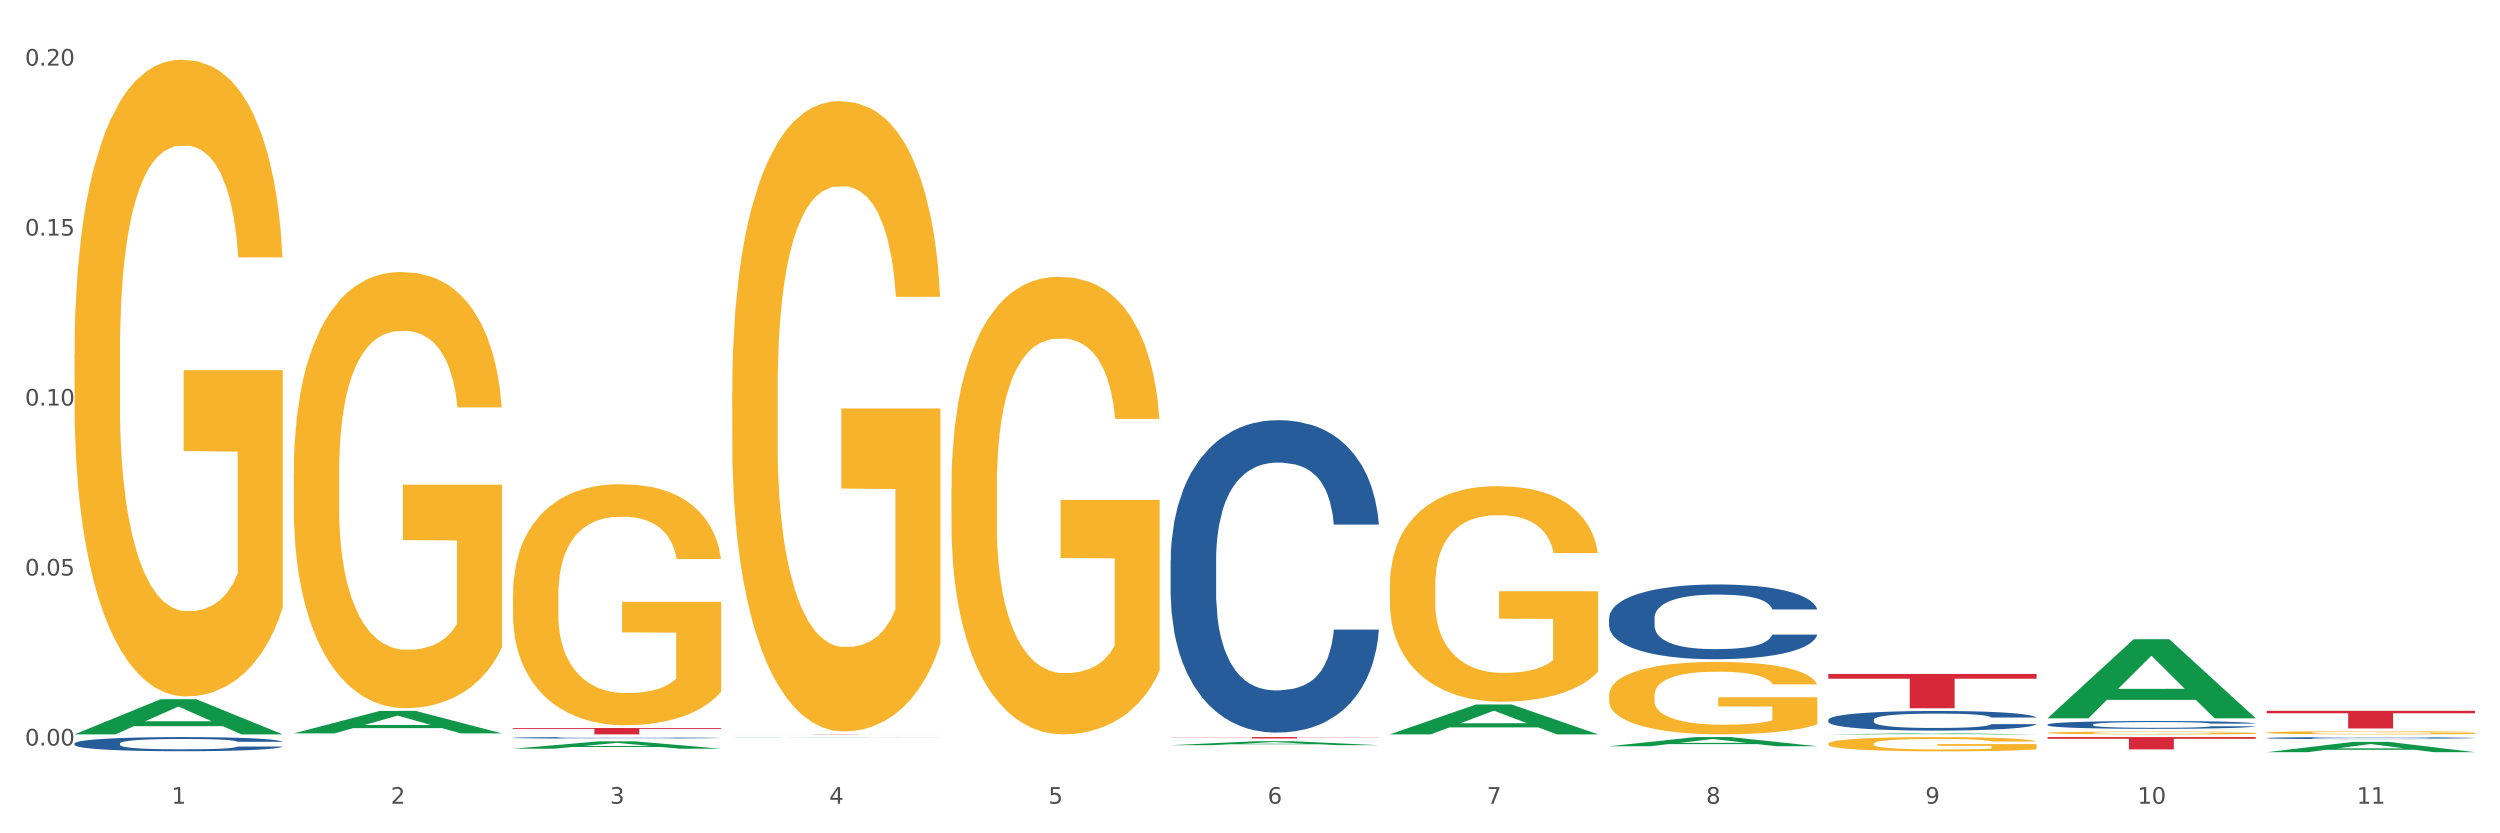 <?xml version="1.0" encoding="utf-8" standalone="no"?>
<!DOCTYPE svg PUBLIC "-//W3C//DTD SVG 1.1//EN"
  "http://www.w3.org/Graphics/SVG/1.1/DTD/svg11.dtd">
<svg xmlns:xlink="http://www.w3.org/1999/xlink" width="1080pt" height="360pt" viewBox="0 0 1080 360" xmlns="http://www.w3.org/2000/svg" version="1.1">
 <rect x="0" y="0" width="1080" height="360" fill="#333333" stroke="none"/>
 <defs>
  <style type="text/css">*{stroke-linejoin: round; stroke-linecap: butt}</style>
 </defs>
 <g id="figure_1">
  <g id="patch_1">
   <path d="M 0 360 
L 1080 360 
L 1080 0 
L 0 0 
z
" style="fill: #ffffff; stroke: #ffffff; stroke-linejoin: miter"/>
  </g>
  <g id="axes_1">
   <g id="matplotlib.axis_1">
    <g id="xtick_1">
     <g id="text_1">
      <!-- 1 -->
      <g style="fill: #4d4d4d" transform="translate(74.106 347.204) scale(0.096 -0.096)">
       <defs>
        <path id="DejaVuSans-31" d="M 794 531 
L 1825 531 
L 1825 4091 
L 703 3866 
L 703 4441 
L 1819 4666 
L 2450 4666 
L 2450 531 
L 3481 531 
L 3481 0 
L 794 0 
L 794 531 
z
" transform="scale(0.016)"/>
       </defs>
       <use xlink:href="#DejaVuSans-31"/>
      </g>
     </g>
    </g>
    <g id="xtick_2">
     <g id="text_2">
      <!-- 2 -->
      <g style="fill: #4d4d4d" transform="translate(168.812 347.204) scale(0.096 -0.096)">
       <defs>
        <path id="DejaVuSans-32" d="M 1228 531 
L 3431 531 
L 3431 0 
L 469 0 
L 469 531 
Q 828 903 1448 1529 
Q 2069 2156 2228 2338 
Q 2531 2678 2651 2914 
Q 2772 3150 2772 3378 
Q 2772 3750 2511 3984 
Q 2250 4219 1831 4219 
Q 1534 4219 1204 4116 
Q 875 4013 500 3803 
L 500 4441 
Q 881 4594 1212 4672 
Q 1544 4750 1819 4750 
Q 2544 4750 2975 4387 
Q 3406 4025 3406 3419 
Q 3406 3131 3298 2873 
Q 3191 2616 2906 2266 
Q 2828 2175 2409 1742 
Q 1991 1309 1228 531 
z
" transform="scale(0.016)"/>
       </defs>
       <use xlink:href="#DejaVuSans-32"/>
      </g>
     </g>
    </g>
    <g id="xtick_3">
     <g id="text_3">
      <!-- 3 -->
      <g style="fill: #4d4d4d" transform="translate(263.517 347.204) scale(0.096 -0.096)">
       <defs>
        <path id="DejaVuSans-33" d="M 2597 2516 
Q 3050 2419 3304 2112 
Q 3559 1806 3559 1356 
Q 3559 666 3084 287 
Q 2609 -91 1734 -91 
Q 1441 -91 1130 -33 
Q 819 25 488 141 
L 488 750 
Q 750 597 1062 519 
Q 1375 441 1716 441 
Q 2309 441 2620 675 
Q 2931 909 2931 1356 
Q 2931 1769 2642 2001 
Q 2353 2234 1838 2234 
L 1294 2234 
L 1294 2753 
L 1863 2753 
Q 2328 2753 2575 2939 
Q 2822 3125 2822 3475 
Q 2822 3834 2567 4026 
Q 2313 4219 1838 4219 
Q 1578 4219 1281 4162 
Q 984 4106 628 3988 
L 628 4550 
Q 988 4650 1302 4700 
Q 1616 4750 1894 4750 
Q 2613 4750 3031 4423 
Q 3450 4097 3450 3541 
Q 3450 3153 3228 2886 
Q 3006 2619 2597 2516 
z
" transform="scale(0.016)"/>
       </defs>
       <use xlink:href="#DejaVuSans-33"/>
      </g>
     </g>
    </g>
    <g id="xtick_4">
     <g id="text_4">
      <!-- 4 -->
      <g style="fill: #4d4d4d" transform="translate(358.223 347.204) scale(0.096 -0.096)">
       <defs>
        <path id="DejaVuSans-34" d="M 2419 4116 
L 825 1625 
L 2419 1625 
L 2419 4116 
z
M 2253 4666 
L 3047 4666 
L 3047 1625 
L 3713 1625 
L 3713 1100 
L 3047 1100 
L 3047 0 
L 2419 0 
L 2419 1100 
L 313 1100 
L 313 1709 
L 2253 4666 
z
" transform="scale(0.016)"/>
       </defs>
       <use xlink:href="#DejaVuSans-34"/>
      </g>
     </g>
    </g>
    <g id="xtick_5">
     <g id="text_5">
      <!-- 5 -->
      <g style="fill: #4d4d4d" transform="translate(452.928 347.204) scale(0.096 -0.096)">
       <defs>
        <path id="DejaVuSans-35" d="M 691 4666 
L 3169 4666 
L 3169 4134 
L 1269 4134 
L 1269 2991 
Q 1406 3038 1543 3061 
Q 1681 3084 1819 3084 
Q 2600 3084 3056 2656 
Q 3513 2228 3513 1497 
Q 3513 744 3044 326 
Q 2575 -91 1722 -91 
Q 1428 -91 1123 -41 
Q 819 9 494 109 
L 494 744 
Q 775 591 1075 516 
Q 1375 441 1709 441 
Q 2250 441 2565 725 
Q 2881 1009 2881 1497 
Q 2881 1984 2565 2268 
Q 2250 2553 1709 2553 
Q 1456 2553 1204 2497 
Q 953 2441 691 2322 
L 691 4666 
z
" transform="scale(0.016)"/>
       </defs>
       <use xlink:href="#DejaVuSans-35"/>
      </g>
     </g>
    </g>
    <g id="xtick_6">
     <g id="text_6">
      <!-- 6 -->
      <g style="fill: #4d4d4d" transform="translate(547.634 347.204) scale(0.096 -0.096)">
       <defs>
        <path id="DejaVuSans-36" d="M 2113 2584 
Q 1688 2584 1439 2293 
Q 1191 2003 1191 1497 
Q 1191 994 1439 701 
Q 1688 409 2113 409 
Q 2538 409 2786 701 
Q 3034 994 3034 1497 
Q 3034 2003 2786 2293 
Q 2538 2584 2113 2584 
z
M 3366 4563 
L 3366 3988 
Q 3128 4100 2886 4159 
Q 2644 4219 2406 4219 
Q 1781 4219 1451 3797 
Q 1122 3375 1075 2522 
Q 1259 2794 1537 2939 
Q 1816 3084 2150 3084 
Q 2853 3084 3261 2657 
Q 3669 2231 3669 1497 
Q 3669 778 3244 343 
Q 2819 -91 2113 -91 
Q 1303 -91 875 529 
Q 447 1150 447 2328 
Q 447 3434 972 4092 
Q 1497 4750 2381 4750 
Q 2619 4750 2861 4703 
Q 3103 4656 3366 4563 
z
" transform="scale(0.016)"/>
       </defs>
       <use xlink:href="#DejaVuSans-36"/>
      </g>
     </g>
    </g>
    <g id="xtick_7">
     <g id="text_7">
      <!-- 7 -->
      <g style="fill: #4d4d4d" transform="translate(642.339 347.204) scale(0.096 -0.096)">
       <defs>
        <path id="DejaVuSans-37" d="M 525 4666 
L 3525 4666 
L 3525 4397 
L 1831 0 
L 1172 0 
L 2766 4134 
L 525 4134 
L 525 4666 
z
" transform="scale(0.016)"/>
       </defs>
       <use xlink:href="#DejaVuSans-37"/>
      </g>
     </g>
    </g>
    <g id="xtick_8">
     <g id="text_8">
      <!-- 8 -->
      <g style="fill: #4d4d4d" transform="translate(737.044 347.204) scale(0.096 -0.096)">
       <defs>
        <path id="DejaVuSans-38" d="M 2034 2216 
Q 1584 2216 1326 1975 
Q 1069 1734 1069 1313 
Q 1069 891 1326 650 
Q 1584 409 2034 409 
Q 2484 409 2743 651 
Q 3003 894 3003 1313 
Q 3003 1734 2745 1975 
Q 2488 2216 2034 2216 
z
M 1403 2484 
Q 997 2584 770 2862 
Q 544 3141 544 3541 
Q 544 4100 942 4425 
Q 1341 4750 2034 4750 
Q 2731 4750 3128 4425 
Q 3525 4100 3525 3541 
Q 3525 3141 3298 2862 
Q 3072 2584 2669 2484 
Q 3125 2378 3379 2068 
Q 3634 1759 3634 1313 
Q 3634 634 3220 271 
Q 2806 -91 2034 -91 
Q 1263 -91 848 271 
Q 434 634 434 1313 
Q 434 1759 690 2068 
Q 947 2378 1403 2484 
z
M 1172 3481 
Q 1172 3119 1398 2916 
Q 1625 2713 2034 2713 
Q 2441 2713 2670 2916 
Q 2900 3119 2900 3481 
Q 2900 3844 2670 4047 
Q 2441 4250 2034 4250 
Q 1625 4250 1398 4047 
Q 1172 3844 1172 3481 
z
" transform="scale(0.016)"/>
       </defs>
       <use xlink:href="#DejaVuSans-38"/>
      </g>
     </g>
    </g>
    <g id="xtick_9">
     <g id="text_9">
      <!-- 9 -->
      <g style="fill: #4d4d4d" transform="translate(831.75 347.204) scale(0.096 -0.096)">
       <defs>
        <path id="DejaVuSans-39" d="M 703 97 
L 703 672 
Q 941 559 1184 500 
Q 1428 441 1663 441 
Q 2288 441 2617 861 
Q 2947 1281 2994 2138 
Q 2813 1869 2534 1725 
Q 2256 1581 1919 1581 
Q 1219 1581 811 2004 
Q 403 2428 403 3163 
Q 403 3881 828 4315 
Q 1253 4750 1959 4750 
Q 2769 4750 3195 4129 
Q 3622 3509 3622 2328 
Q 3622 1225 3098 567 
Q 2575 -91 1691 -91 
Q 1453 -91 1209 -44 
Q 966 3 703 97 
z
M 1959 2075 
Q 2384 2075 2632 2365 
Q 2881 2656 2881 3163 
Q 2881 3666 2632 3958 
Q 2384 4250 1959 4250 
Q 1534 4250 1286 3958 
Q 1038 3666 1038 3163 
Q 1038 2656 1286 2365 
Q 1534 2075 1959 2075 
z
" transform="scale(0.016)"/>
       </defs>
       <use xlink:href="#DejaVuSans-39"/>
      </g>
     </g>
    </g>
    <g id="xtick_10">
     <g id="text_10">
      <!-- 10 -->
      <g style="fill: #4d4d4d" transform="translate(923.401 347.204) scale(0.096 -0.096)">
       <defs>
        <path id="DejaVuSans-30" d="M 2034 4250 
Q 1547 4250 1301 3770 
Q 1056 3291 1056 2328 
Q 1056 1369 1301 889 
Q 1547 409 2034 409 
Q 2525 409 2770 889 
Q 3016 1369 3016 2328 
Q 3016 3291 2770 3770 
Q 2525 4250 2034 4250 
z
M 2034 4750 
Q 2819 4750 3233 4129 
Q 3647 3509 3647 2328 
Q 3647 1150 3233 529 
Q 2819 -91 2034 -91 
Q 1250 -91 836 529 
Q 422 1150 422 2328 
Q 422 3509 836 4129 
Q 1250 4750 2034 4750 
z
" transform="scale(0.016)"/>
       </defs>
       <use xlink:href="#DejaVuSans-31"/>
       <use xlink:href="#DejaVuSans-30" transform="translate(63.623 0)"/>
      </g>
     </g>
    </g>
    <g id="xtick_11">
     <g id="text_11">
      <!-- 11 -->
      <g style="fill: #4d4d4d" transform="translate(1018.107 347.204) scale(0.096 -0.096)">
       <use xlink:href="#DejaVuSans-31"/>
       <use xlink:href="#DejaVuSans-31" transform="translate(63.623 0)"/>
      </g>
     </g>
    </g>
    <g id="xtick_12"/>
    <g id="xtick_13"/>
    <g id="xtick_14"/>
    <g id="xtick_15"/>
    <g id="xtick_16"/>
    <g id="xtick_17"/>
    <g id="xtick_18"/>
    <g id="xtick_19"/>
    <g id="xtick_20"/>
    <g id="xtick_21"/>
   </g>
   <g id="matplotlib.axis_2">
    <g id="ytick_1">
     <g id="text_12">
      <!-- 0.00 -->
      <g style="fill: #4d4d4d" transform="translate(10.8 322.07) scale(0.096 -0.096)">
       <defs>
        <path id="DejaVuSans-2e" d="M 684 794 
L 1344 794 
L 1344 0 
L 684 0 
L 684 794 
z
" transform="scale(0.016)"/>
       </defs>
       <use xlink:href="#DejaVuSans-30"/>
       <use xlink:href="#DejaVuSans-2e" transform="translate(63.623 0)"/>
       <use xlink:href="#DejaVuSans-30" transform="translate(95.41 0)"/>
       <use xlink:href="#DejaVuSans-30" transform="translate(159.033 0)"/>
      </g>
     </g>
    </g>
    <g id="ytick_2">
     <g id="text_13">
      <!-- 0.05 -->
      <g style="fill: #4d4d4d" transform="translate(10.8 248.639) scale(0.096 -0.096)">
       <use xlink:href="#DejaVuSans-30"/>
       <use xlink:href="#DejaVuSans-2e" transform="translate(63.623 0)"/>
       <use xlink:href="#DejaVuSans-30" transform="translate(95.41 0)"/>
       <use xlink:href="#DejaVuSans-35" transform="translate(159.033 0)"/>
      </g>
     </g>
    </g>
    <g id="ytick_3">
     <g id="text_14">
      <!-- 0.10 -->
      <g style="fill: #4d4d4d" transform="translate(10.8 175.209) scale(0.096 -0.096)">
       <use xlink:href="#DejaVuSans-30"/>
       <use xlink:href="#DejaVuSans-2e" transform="translate(63.623 0)"/>
       <use xlink:href="#DejaVuSans-31" transform="translate(95.41 0)"/>
       <use xlink:href="#DejaVuSans-30" transform="translate(159.033 0)"/>
      </g>
     </g>
    </g>
    <g id="ytick_4">
     <g id="text_15">
      <!-- 0.15 -->
      <g style="fill: #4d4d4d" transform="translate(10.8 101.779) scale(0.096 -0.096)">
       <use xlink:href="#DejaVuSans-30"/>
       <use xlink:href="#DejaVuSans-2e" transform="translate(63.623 0)"/>
       <use xlink:href="#DejaVuSans-31" transform="translate(95.41 0)"/>
       <use xlink:href="#DejaVuSans-35" transform="translate(159.033 0)"/>
      </g>
     </g>
    </g>
    <g id="ytick_5">
     <g id="text_16">
      <!-- 0.20 -->
      <g style="fill: #4d4d4d" transform="translate(10.8 28.348) scale(0.096 -0.096)">
       <use xlink:href="#DejaVuSans-30"/>
       <use xlink:href="#DejaVuSans-2e" transform="translate(63.623 0)"/>
       <use xlink:href="#DejaVuSans-32" transform="translate(95.41 0)"/>
       <use xlink:href="#DejaVuSans-30" transform="translate(159.033 0)"/>
      </g>
     </g>
    </g>
    <g id="ytick_6"/>
    <g id="ytick_7"/>
    <g id="ytick_8"/>
    <g id="ytick_9"/>
   </g>
   <g id="PolyCollection_1">
    <path d="M 32.175 317.223 
L 32.268 317.209 
L 69.369 302.071 
L 84.766 302.056 
L 122.145 317.252 
L 104.337 317.252 
L 96.267 313.714 
L 57.96 313.714 
L 57.682 313.771 
L 49.891 317.252 
L 32.175 317.252 
L 32.175 317.223 
L 62.783 311.602 
L 91.444 311.588 
L 77.253 305.295 
L 77.067 305.267 
L 76.882 305.31 
L 62.691 311.588 
L 62.783 311.602 
L 32.175 317.223 
z
" clip-path="url(#p8b7a9fdb5e)" style="fill: #109648"/>
    <path d="M 789.819 291.15 
L 879.789 291.15 
L 879.789 293.21 
L 844.398 293.224 
L 844.398 305.972 
L 824.997 305.972 
L 824.997 293.224 
L 789.819 293.21 
L 789.819 291.164 
L 789.819 291.15 
z
" clip-path="url(#p8b7a9fdb5e)" style="fill: #d62839"/>
    <path d="M 505.702 318.423 
L 595.673 318.423 
L 595.673 318.506 
L 560.281 318.507 
L 560.281 319.024 
L 540.88 319.024 
L 540.88 318.507 
L 505.702 318.506 
L 505.702 318.423 
L 505.702 318.423 
z
" clip-path="url(#p8b7a9fdb5e)" style="fill: #d62839"/>
    <path d="M 316.291 317.157 
L 406.262 317.157 
L 406.262 317.171 
L 370.871 317.171 
L 370.871 317.252 
L 351.469 317.252 
L 351.469 317.171 
L 316.291 317.171 
L 316.291 317.158 
L 316.291 317.157 
z
" clip-path="url(#p8b7a9fdb5e)" style="fill: #d62839"/>
    <path d="M 221.586 314.489 
L 311.556 314.489 
L 311.556 314.873 
L 276.165 314.876 
L 276.165 317.252 
L 256.764 317.252 
L 256.764 314.876 
L 221.586 314.873 
L 221.586 314.492 
L 221.586 314.489 
z
" clip-path="url(#p8b7a9fdb5e)" style="fill: #d62839"/>
    <path d="M 221.586 318.716 
L 221.692 318.715 
L 221.692 318.698 
L 222.011 318.676 
L 223.181 318.634 
L 224.67 318.603 
L 227.222 318.566 
L 228.605 318.55 
L 230.413 318.533 
L 234.135 318.505 
L 238.389 318.481 
L 241.367 318.468 
L 243.6 318.46 
L 248.598 318.445 
L 251.47 318.438 
L 254.447 318.433 
L 257 318.429 
L 261.254 318.425 
L 264.657 318.423 
L 268.592 318.423 
L 271.888 318.423 
L 276.249 318.426 
L 282.63 318.433 
L 285.076 318.437 
L 288.372 318.444 
L 291.775 318.454 
L 294.541 318.463 
L 297.731 318.477 
L 301.028 318.495 
L 304.218 318.517 
L 306.451 318.538 
L 308.259 318.56 
L 309.855 318.587 
L 311.024 318.616 
L 311.556 318.641 
L 292.095 318.641 
L 291.563 318.619 
L 290.499 318.595 
L 289.436 318.579 
L 288.266 318.566 
L 286.458 318.551 
L 284.863 318.541 
L 282.204 318.53 
L 279.758 318.523 
L 277.738 318.519 
L 275.292 318.515 
L 270.081 318.511 
L 266.358 318.511 
L 264.019 318.513 
L 261.147 318.516 
L 258.701 318.52 
L 255.83 318.527 
L 253.597 318.535 
L 251.363 318.545 
L 250.087 318.552 
L 248.173 318.565 
L 246.897 318.576 
L 245.195 318.594 
L 244.238 318.607 
L 242.536 318.641 
L 241.792 318.666 
L 241.473 318.684 
L 241.26 318.703 
L 241.26 318.796 
L 241.898 318.837 
L 242.43 318.855 
L 243.281 318.875 
L 244.876 318.902 
L 247.216 318.927 
L 249.662 318.946 
L 251.682 318.957 
L 253.597 318.965 
L 255.511 318.972 
L 257.851 318.978 
L 259.765 318.981 
L 262.636 318.985 
L 266.039 318.987 
L 268.698 318.987 
L 274.122 318.984 
L 276.568 318.981 
L 278.907 318.977 
L 281.46 318.97 
L 283.48 318.963 
L 284.65 318.958 
L 286.564 318.946 
L 288.053 318.934 
L 289.329 318.921 
L 290.18 318.909 
L 291.137 318.891 
L 291.882 318.871 
L 292.095 318.86 
L 311.556 318.86 
L 311.131 318.881 
L 310.386 318.902 
L 308.897 318.93 
L 307.728 318.946 
L 305.92 318.966 
L 304.005 318.983 
L 301.347 319.001 
L 298.901 319.015 
L 296.348 319.027 
L 293.583 319.037 
L 288.585 319.052 
L 286.777 319.056 
L 282.949 319.064 
L 279.971 319.068 
L 275.611 319.072 
L 271.144 319.074 
L 266.465 319.075 
L 262.317 319.074 
L 257.744 319.07 
L 254.873 319.067 
L 251.682 319.061 
L 247.96 319.053 
L 244.451 319.043 
L 241.154 319.031 
L 238.07 319.017 
L 235.198 319.002 
L 231.476 318.976 
L 228.711 318.951 
L 226.691 318.928 
L 225.308 318.908 
L 223.926 318.883 
L 223.181 318.866 
L 222.011 318.824 
L 221.586 318.785 
L 221.586 318.716 
z
" clip-path="url(#p8b7a9fdb5e)" style="fill: #255c99"/>
    <path d="M 979.23 316.509 
L 979.336 316.507 
L 979.336 316.462 
L 979.548 316.423 
L 980.611 316.328 
L 982.204 316.25 
L 983.372 316.208 
L 984.541 316.174 
L 985.922 316.14 
L 987.621 316.105 
L 990.702 316.053 
L 992.614 316.026 
L 994.951 315.999 
L 999.2 315.958 
L 1002.28 315.936 
L 1005.467 315.917 
L 1010.672 315.894 
L 1014.071 315.884 
L 1017.682 315.876 
L 1022.037 315.871 
L 1025.33 315.87 
L 1032.553 315.874 
L 1038.714 315.885 
L 1041.688 315.894 
L 1045.512 315.909 
L 1047.531 315.919 
L 1050.824 315.939 
L 1054.223 315.966 
L 1056.56 315.989 
L 1060.065 316.032 
L 1062.72 316.074 
L 1065.164 316.127 
L 1066.438 316.164 
L 1067.394 316.198 
L 1068.244 316.237 
L 1069.094 316.299 
L 1049.974 316.299 
L 1049.23 316.255 
L 1048.062 316.213 
L 1046.362 316.173 
L 1044.875 316.148 
L 1042.326 316.116 
L 1039.989 316.096 
L 1037.546 316.081 
L 1034.572 316.068 
L 1032.235 316.062 
L 1028.942 316.057 
L 1022.462 316.058 
L 1018.107 316.068 
L 1015.133 316.081 
L 1013.221 316.092 
L 1011.521 316.105 
L 1009.609 316.122 
L 1007.379 316.149 
L 1005.785 316.173 
L 1004.192 316.203 
L 1002.917 316.233 
L 1001.749 316.269 
L 1000.793 316.307 
L 1000.049 316.346 
L 999.412 316.394 
L 998.881 316.473 
L 998.881 316.646 
L 999.093 316.685 
L 999.624 316.737 
L 1000.262 316.776 
L 1001.324 316.823 
L 1002.28 316.854 
L 1004.086 316.9 
L 1006.104 316.938 
L 1007.697 316.962 
L 1009.291 316.982 
L 1012.052 317.01 
L 1015.133 317.032 
L 1017.788 317.046 
L 1021.4 317.059 
L 1023.843 317.064 
L 1025.968 317.066 
L 1031.172 317.066 
L 1034.89 317.063 
L 1039.033 317.054 
L 1042.22 317.042 
L 1044.875 317.029 
L 1047.849 317.006 
L 1049.761 316.984 
L 1049.761 316.721 
L 1026.392 316.719 
L 1026.392 316.544 
L 1069.2 316.544 
L 1069.2 317.059 
L 1067.394 317.085 
L 1065.376 317.109 
L 1063.252 317.131 
L 1060.065 317.157 
L 1056.241 317.183 
L 1052.842 317.2 
L 1049.23 317.215 
L 1044.981 317.229 
L 1039.458 317.242 
L 1036.059 317.247 
L 1031.81 317.251 
L 1026.817 317.252 
L 1022.462 317.249 
L 1018.213 317.243 
L 1013.752 317.232 
L 1009.397 317.215 
L 1006.104 317.199 
L 1002.811 317.179 
L 999.306 317.152 
L 996.544 317.127 
L 994.42 317.104 
L 992.083 317.075 
L 989.533 317.037 
L 987.621 317.003 
L 985.922 316.968 
L 984.116 316.923 
L 982.841 316.883 
L 981.567 316.834 
L 980.823 316.798 
L 979.973 316.741 
L 979.336 316.661 
L 979.23 316.509 
z
" clip-path="url(#p8b7a9fdb5e)" style="fill: #f7b32b"/>
    <path d="M 884.524 316.593 
L 884.631 316.592 
L 884.631 316.552 
L 884.843 316.517 
L 885.905 316.433 
L 887.499 316.364 
L 888.667 316.327 
L 889.835 316.297 
L 891.216 316.267 
L 892.916 316.235 
L 895.996 316.189 
L 897.908 316.166 
L 900.245 316.141 
L 904.494 316.106 
L 907.575 316.085 
L 910.761 316.069 
L 915.966 316.048 
L 919.365 316.04 
L 922.977 316.033 
L 927.332 316.028 
L 930.625 316.027 
L 937.848 316.031 
L 944.009 316.041 
L 946.983 316.048 
L 950.807 316.062 
L 952.825 316.071 
L 956.118 316.089 
L 959.517 316.112 
L 961.854 316.132 
L 965.359 316.17 
L 968.015 316.208 
L 970.458 316.255 
L 971.733 316.288 
L 972.689 316.318 
L 973.539 316.353 
L 974.388 316.408 
L 955.268 316.408 
L 954.525 316.368 
L 953.356 316.331 
L 951.657 316.296 
L 950.17 316.273 
L 947.62 316.245 
L 945.283 316.227 
L 942.84 316.214 
L 939.866 316.203 
L 937.529 316.197 
L 934.236 316.193 
L 927.757 316.194 
L 923.402 316.203 
L 920.427 316.214 
L 918.515 316.224 
L 916.816 316.235 
L 914.904 316.251 
L 912.673 316.274 
L 911.08 316.296 
L 909.487 316.322 
L 908.212 316.349 
L 907.043 316.381 
L 906.087 316.414 
L 905.344 316.449 
L 904.707 316.491 
L 904.175 316.562 
L 904.175 316.715 
L 904.388 316.75 
L 904.919 316.796 
L 905.556 316.83 
L 906.619 316.872 
L 907.575 316.9 
L 909.38 316.94 
L 911.399 316.973 
L 912.992 316.995 
L 914.585 317.013 
L 917.347 317.037 
L 920.427 317.057 
L 923.083 317.07 
L 926.695 317.081 
L 929.138 317.085 
L 931.262 317.088 
L 936.467 317.088 
L 940.185 317.084 
L 944.327 317.076 
L 947.514 317.066 
L 950.17 317.054 
L 953.144 317.034 
L 955.056 317.015 
L 955.056 316.781 
L 931.687 316.78 
L 931.687 316.625 
L 974.495 316.625 
L 974.495 317.081 
L 972.689 317.104 
L 970.671 317.126 
L 968.546 317.145 
L 965.359 317.168 
L 961.535 317.19 
L 958.136 317.206 
L 954.525 317.22 
L 950.276 317.232 
L 944.752 317.243 
L 941.353 317.248 
L 937.104 317.251 
L 932.112 317.252 
L 927.757 317.25 
L 923.508 317.244 
L 919.047 317.234 
L 914.691 317.22 
L 911.399 317.205 
L 908.106 317.187 
L 904.6 317.164 
L 901.839 317.141 
L 899.714 317.121 
L 897.377 317.095 
L 894.828 317.062 
L 892.916 317.032 
L 891.216 317 
L 889.411 316.96 
L 888.136 316.925 
L 886.861 316.882 
L 886.118 316.849 
L 885.268 316.799 
L 884.631 316.729 
L 884.524 316.593 
z
" clip-path="url(#p8b7a9fdb5e)" style="fill: #f7b32b"/>
    <path d="M 789.819 321.271 
L 789.925 321.265 
L 789.925 321.062 
L 790.138 320.888 
L 791.2 320.466 
L 792.793 320.117 
L 793.962 319.931 
L 795.13 319.779 
L 796.511 319.627 
L 798.21 319.47 
L 801.291 319.239 
L 803.203 319.121 
L 805.54 318.997 
L 809.789 318.817 
L 812.869 318.715 
L 816.056 318.631 
L 821.261 318.53 
L 824.66 318.485 
L 828.271 318.451 
L 832.626 318.428 
L 835.919 318.423 
L 843.142 318.44 
L 849.303 318.49 
L 852.277 318.53 
L 856.101 318.597 
L 858.12 318.642 
L 861.413 318.732 
L 864.812 318.85 
L 867.149 318.952 
L 870.654 319.143 
L 873.309 319.334 
L 875.753 319.571 
L 877.027 319.734 
L 877.983 319.886 
L 878.833 320.061 
L 879.683 320.336 
L 860.563 320.336 
L 859.819 320.139 
L 858.651 319.954 
L 856.951 319.773 
L 855.464 319.661 
L 852.915 319.52 
L 850.578 319.43 
L 848.135 319.363 
L 845.161 319.306 
L 842.824 319.278 
L 839.531 319.256 
L 833.051 319.261 
L 828.696 319.306 
L 825.722 319.363 
L 823.81 319.413 
L 822.11 319.47 
L 820.198 319.548 
L 817.968 319.667 
L 816.374 319.773 
L 814.781 319.909 
L 813.506 320.044 
L 812.338 320.201 
L 811.382 320.37 
L 810.638 320.545 
L 810.001 320.758 
L 809.47 321.113 
L 809.47 321.884 
L 809.682 322.059 
L 810.213 322.289 
L 810.851 322.464 
L 811.913 322.672 
L 812.869 322.813 
L 814.675 323.016 
L 816.693 323.184 
L 818.286 323.291 
L 819.88 323.381 
L 822.641 323.505 
L 825.722 323.607 
L 828.377 323.668 
L 831.989 323.725 
L 834.432 323.747 
L 836.557 323.758 
L 841.761 323.758 
L 845.479 323.742 
L 849.622 323.702 
L 852.809 323.652 
L 855.464 323.59 
L 858.438 323.488 
L 860.35 323.393 
L 860.35 322.216 
L 836.981 322.211 
L 836.981 321.428 
L 879.789 321.428 
L 879.789 323.725 
L 877.983 323.843 
L 875.965 323.95 
L 873.841 324.046 
L 870.654 324.164 
L 866.83 324.276 
L 863.431 324.355 
L 859.819 324.423 
L 855.57 324.485 
L 850.047 324.541 
L 846.648 324.563 
L 842.399 324.58 
L 837.406 324.586 
L 833.051 324.575 
L 828.802 324.546 
L 824.341 324.496 
L 819.986 324.423 
L 816.693 324.349 
L 813.4 324.259 
L 809.895 324.141 
L 807.133 324.029 
L 805.009 323.927 
L 802.672 323.798 
L 800.122 323.629 
L 798.21 323.477 
L 796.511 323.319 
L 794.705 323.117 
L 793.43 322.942 
L 792.156 322.723 
L 791.412 322.56 
L 790.562 322.306 
L 789.925 321.952 
L 789.819 321.271 
z
" clip-path="url(#p8b7a9fdb5e)" style="fill: #f7b32b"/>
    <path d="M 695.113 300.417 
L 695.22 300.389 
L 695.22 299.36 
L 695.432 298.474 
L 696.494 296.33 
L 698.088 294.558 
L 699.256 293.615 
L 700.424 292.843 
L 701.805 292.071 
L 703.505 291.271 
L 706.585 290.099 
L 708.497 289.499 
L 710.834 288.87 
L 715.083 287.955 
L 718.164 287.441 
L 721.35 287.012 
L 726.555 286.498 
L 729.954 286.269 
L 733.566 286.098 
L 737.921 285.983 
L 741.214 285.955 
L 748.437 286.04 
L 754.598 286.298 
L 757.572 286.498 
L 761.396 286.841 
L 763.414 287.069 
L 766.707 287.527 
L 770.106 288.127 
L 772.443 288.641 
L 775.948 289.613 
L 778.604 290.585 
L 781.047 291.785 
L 782.322 292.614 
L 783.278 293.386 
L 784.128 294.272 
L 784.977 295.673 
L 765.857 295.673 
L 765.114 294.672 
L 763.945 293.729 
L 762.246 292.814 
L 760.759 292.243 
L 758.209 291.528 
L 755.872 291.071 
L 753.429 290.728 
L 750.455 290.442 
L 748.118 290.299 
L 744.825 290.185 
L 738.346 290.213 
L 733.991 290.442 
L 731.016 290.728 
L 729.104 290.985 
L 727.405 291.271 
L 725.493 291.671 
L 723.262 292.271 
L 721.669 292.814 
L 720.076 293.5 
L 718.801 294.186 
L 717.632 294.987 
L 716.676 295.844 
L 715.933 296.73 
L 715.296 297.816 
L 714.764 299.617 
L 714.764 303.533 
L 714.977 304.419 
L 715.508 305.591 
L 716.145 306.477 
L 717.208 307.534 
L 718.164 308.249 
L 719.969 309.278 
L 721.988 310.135 
L 723.581 310.678 
L 725.174 311.135 
L 727.936 311.764 
L 731.016 312.279 
L 733.672 312.593 
L 737.284 312.879 
L 739.727 312.993 
L 741.851 313.05 
L 747.056 313.05 
L 750.774 312.965 
L 754.916 312.765 
L 758.103 312.507 
L 760.759 312.193 
L 763.733 311.678 
L 765.645 311.193 
L 765.645 305.219 
L 742.276 305.19 
L 742.276 301.217 
L 785.084 301.217 
L 785.084 312.879 
L 783.278 313.479 
L 781.26 314.022 
L 779.135 314.508 
L 775.948 315.108 
L 772.124 315.68 
L 768.725 316.08 
L 765.114 316.423 
L 760.865 316.738 
L 755.341 317.023 
L 751.942 317.138 
L 747.693 317.223 
L 742.701 317.252 
L 738.346 317.195 
L 734.097 317.052 
L 729.636 316.795 
L 725.28 316.423 
L 721.988 316.052 
L 718.695 315.594 
L 715.189 314.994 
L 712.428 314.422 
L 710.303 313.908 
L 707.966 313.251 
L 705.417 312.393 
L 703.505 311.621 
L 701.805 310.821 
L 700 309.792 
L 698.725 308.906 
L 697.45 307.791 
L 696.707 306.962 
L 695.857 305.676 
L 695.22 303.876 
L 695.113 300.417 
z
" clip-path="url(#p8b7a9fdb5e)" style="fill: #f7b32b"/>
    <path d="M 600.408 253.056 
L 600.514 252.971 
L 600.514 249.909 
L 600.727 247.272 
L 601.789 240.892 
L 603.382 235.619 
L 604.551 232.812 
L 605.719 230.516 
L 607.1 228.219 
L 608.799 225.837 
L 611.88 222.35 
L 613.792 220.564 
L 616.129 218.693 
L 620.378 215.971 
L 623.458 214.44 
L 626.645 213.164 
L 631.85 211.633 
L 635.249 210.952 
L 638.86 210.442 
L 643.215 210.102 
L 646.508 210.017 
L 653.731 210.272 
L 659.892 211.037 
L 662.867 211.633 
L 666.691 212.654 
L 668.709 213.334 
L 672.002 214.695 
L 675.401 216.481 
L 677.738 218.012 
L 681.243 220.904 
L 683.899 223.796 
L 686.342 227.368 
L 687.616 229.835 
L 688.572 232.132 
L 689.422 234.768 
L 690.272 238.936 
L 671.152 238.936 
L 670.408 235.959 
L 669.24 233.152 
L 667.54 230.43 
L 666.053 228.729 
L 663.504 226.603 
L 661.167 225.242 
L 658.724 224.221 
L 655.75 223.371 
L 653.413 222.945 
L 650.12 222.605 
L 643.64 222.69 
L 639.285 223.371 
L 636.311 224.221 
L 634.399 224.987 
L 632.699 225.837 
L 630.787 227.028 
L 628.557 228.814 
L 626.963 230.43 
L 625.37 232.472 
L 624.095 234.513 
L 622.927 236.895 
L 621.971 239.447 
L 621.227 242.083 
L 620.59 245.315 
L 620.059 250.674 
L 620.059 262.327 
L 620.271 264.964 
L 620.803 268.451 
L 621.44 271.088 
L 622.502 274.235 
L 623.458 276.361 
L 625.264 279.423 
L 627.282 281.975 
L 628.875 283.591 
L 630.469 284.952 
L 633.231 286.823 
L 636.311 288.354 
L 638.967 289.29 
L 642.578 290.141 
L 645.021 290.481 
L 647.146 290.651 
L 652.351 290.651 
L 656.068 290.396 
L 660.211 289.8 
L 663.398 289.035 
L 666.053 288.099 
L 669.027 286.568 
L 670.939 285.122 
L 670.939 267.345 
L 647.571 267.26 
L 647.571 255.437 
L 690.378 255.437 
L 690.378 290.141 
L 688.572 291.927 
L 686.554 293.543 
L 684.43 294.989 
L 681.243 296.775 
L 677.419 298.476 
L 674.02 299.667 
L 670.408 300.688 
L 666.159 301.623 
L 660.636 302.474 
L 657.237 302.814 
L 652.988 303.069 
L 647.995 303.154 
L 643.64 302.984 
L 639.391 302.559 
L 634.93 301.793 
L 630.575 300.688 
L 627.282 299.582 
L 623.989 298.221 
L 620.484 296.435 
L 617.722 294.734 
L 615.598 293.203 
L 613.261 291.246 
L 610.711 288.695 
L 608.799 286.398 
L 607.1 284.016 
L 605.294 280.954 
L 604.019 278.318 
L 602.745 275 
L 602.001 272.534 
L 601.151 268.706 
L 600.514 263.348 
L 600.408 253.056 
z
" clip-path="url(#p8b7a9fdb5e)" style="fill: #f7b32b"/>
    <path d="M 410.997 210.908 
L 411.103 210.727 
L 411.103 204.228 
L 411.316 198.63 
L 412.378 185.089 
L 413.971 173.895 
L 415.14 167.937 
L 416.308 163.062 
L 417.689 158.187 
L 419.388 153.132 
L 422.469 145.729 
L 424.381 141.938 
L 426.718 137.966 
L 430.967 132.188 
L 434.047 128.938 
L 437.234 126.23 
L 442.439 122.98 
L 445.838 121.536 
L 449.449 120.452 
L 453.804 119.73 
L 457.097 119.549 
L 464.32 120.091 
L 470.481 121.716 
L 473.456 122.98 
L 477.28 125.147 
L 479.298 126.591 
L 482.591 129.48 
L 485.99 133.271 
L 488.327 136.521 
L 491.832 142.66 
L 494.488 148.799 
L 496.931 156.382 
L 498.205 161.618 
L 499.161 166.493 
L 500.011 172.09 
L 500.861 180.937 
L 481.741 180.937 
L 480.997 174.617 
L 479.829 168.659 
L 478.129 162.882 
L 476.642 159.271 
L 474.093 154.757 
L 471.756 151.868 
L 469.313 149.701 
L 466.339 147.896 
L 464.002 146.993 
L 460.709 146.271 
L 454.229 146.451 
L 449.874 147.896 
L 446.9 149.701 
L 444.988 151.326 
L 443.288 153.132 
L 441.376 155.66 
L 439.146 159.451 
L 437.552 162.882 
L 435.959 167.215 
L 434.684 171.548 
L 433.516 176.603 
L 432.56 182.02 
L 431.816 187.617 
L 431.179 194.478 
L 430.648 205.852 
L 430.648 230.588 
L 430.86 236.185 
L 431.392 243.587 
L 432.029 249.185 
L 433.091 255.865 
L 434.047 260.379 
L 435.853 266.878 
L 437.871 272.295 
L 439.464 275.725 
L 441.058 278.614 
L 443.82 282.586 
L 446.9 285.836 
L 449.556 287.822 
L 453.167 289.628 
L 455.61 290.35 
L 457.735 290.711 
L 462.94 290.711 
L 466.657 290.169 
L 470.8 288.906 
L 473.987 287.281 
L 476.642 285.295 
L 479.616 282.045 
L 481.528 278.975 
L 481.528 241.24 
L 458.16 241.06 
L 458.16 215.963 
L 500.967 215.963 
L 500.967 289.628 
L 499.161 293.419 
L 497.143 296.85 
L 495.019 299.919 
L 491.832 303.711 
L 488.008 307.322 
L 484.609 309.849 
L 480.997 312.016 
L 476.748 314.002 
L 471.225 315.808 
L 467.826 316.53 
L 463.577 317.071 
L 458.584 317.252 
L 454.229 316.891 
L 449.98 315.988 
L 445.519 314.363 
L 441.164 312.016 
L 437.871 309.669 
L 434.578 306.78 
L 431.073 302.989 
L 428.311 299.378 
L 426.187 296.128 
L 423.85 291.975 
L 421.3 286.558 
L 419.388 281.684 
L 417.689 276.628 
L 415.883 270.128 
L 414.608 264.531 
L 413.334 257.49 
L 412.59 252.254 
L 411.74 244.129 
L 411.103 232.754 
L 410.997 210.908 
z
" clip-path="url(#p8b7a9fdb5e)" style="fill: #f7b32b"/>
    <path d="M 316.291 169.503 
L 316.398 169.254 
L 316.398 160.301 
L 316.61 152.591 
L 317.672 133.939 
L 319.266 118.519 
L 320.434 110.312 
L 321.603 103.597 
L 322.983 96.882 
L 324.683 89.919 
L 327.763 79.722 
L 329.675 74.499 
L 332.012 69.028 
L 336.261 61.07 
L 339.342 56.593 
L 342.528 52.863 
L 347.733 48.386 
L 351.132 46.396 
L 354.744 44.904 
L 359.099 43.909 
L 362.392 43.661 
L 369.615 44.407 
L 375.776 46.645 
L 378.75 48.386 
L 382.574 51.37 
L 384.592 53.36 
L 387.885 57.339 
L 391.284 62.562 
L 393.621 67.038 
L 397.127 75.494 
L 399.782 83.95 
L 402.225 94.395 
L 403.5 101.608 
L 404.456 108.323 
L 405.306 116.032 
L 406.155 128.219 
L 387.035 128.219 
L 386.292 119.514 
L 385.123 111.307 
L 383.424 103.349 
L 381.937 98.375 
L 379.387 92.157 
L 377.051 88.178 
L 374.607 85.194 
L 371.633 82.707 
L 369.296 81.463 
L 366.003 80.468 
L 359.524 80.717 
L 355.169 82.707 
L 352.195 85.194 
L 350.283 87.432 
L 348.583 89.919 
L 346.671 93.401 
L 344.44 98.623 
L 342.847 103.349 
L 341.254 109.317 
L 339.979 115.286 
L 338.811 122.25 
L 337.855 129.711 
L 337.111 137.42 
L 336.474 146.871 
L 335.943 162.539 
L 335.943 196.611 
L 336.155 204.321 
L 336.686 214.517 
L 337.323 222.227 
L 338.386 231.429 
L 339.342 237.646 
L 341.147 246.6 
L 343.166 254.061 
L 344.759 258.786 
L 346.352 262.765 
L 349.114 268.236 
L 352.195 272.713 
L 354.85 275.449 
L 358.462 277.936 
L 360.905 278.931 
L 363.029 279.428 
L 368.234 279.428 
L 371.952 278.682 
L 376.095 276.941 
L 379.281 274.703 
L 381.937 271.967 
L 384.911 267.49 
L 386.823 263.262 
L 386.823 211.284 
L 363.454 211.036 
L 363.454 176.466 
L 406.262 176.466 
L 406.262 277.936 
L 404.456 283.158 
L 402.438 287.884 
L 400.313 292.112 
L 397.127 297.334 
L 393.303 302.308 
L 389.903 305.79 
L 386.292 308.775 
L 382.043 311.51 
L 376.519 313.997 
L 373.12 314.992 
L 368.871 315.738 
L 363.879 315.987 
L 359.524 315.489 
L 355.275 314.246 
L 350.814 312.008 
L 346.459 308.775 
L 343.166 305.541 
L 339.873 301.562 
L 336.367 296.34 
L 333.606 291.366 
L 331.481 286.889 
L 329.144 281.169 
L 326.595 273.708 
L 324.683 266.993 
L 322.983 260.029 
L 321.178 251.076 
L 319.903 243.367 
L 318.628 233.667 
L 317.885 226.455 
L 317.035 215.263 
L 316.398 199.595 
L 316.291 169.503 
z
" clip-path="url(#p8b7a9fdb5e)" style="fill: #f7b32b"/>
    <path d="M 221.586 257.301 
L 221.692 257.206 
L 221.692 253.782 
L 221.905 250.834 
L 222.967 243.701 
L 224.56 237.805 
L 225.729 234.666 
L 226.897 232.098 
L 228.278 229.53 
L 229.978 226.867 
L 233.058 222.968 
L 234.97 220.971 
L 237.307 218.879 
L 241.556 215.835 
L 244.636 214.123 
L 247.823 212.697 
L 253.028 210.985 
L 256.427 210.224 
L 260.038 209.653 
L 264.394 209.273 
L 267.686 209.178 
L 274.91 209.463 
L 281.07 210.319 
L 284.045 210.985 
L 287.869 212.126 
L 289.887 212.887 
L 293.18 214.409 
L 296.579 216.406 
L 298.916 218.118 
L 302.421 221.351 
L 305.077 224.585 
L 307.52 228.579 
L 308.794 231.337 
L 309.75 233.905 
L 310.6 236.854 
L 311.45 241.514 
L 292.33 241.514 
L 291.586 238.185 
L 290.418 235.047 
L 288.718 232.003 
L 287.231 230.101 
L 284.682 227.723 
L 282.345 226.202 
L 279.902 225.06 
L 276.928 224.109 
L 274.591 223.634 
L 271.298 223.253 
L 264.818 223.349 
L 260.463 224.109 
L 257.489 225.06 
L 255.577 225.916 
L 253.878 226.867 
L 251.966 228.199 
L 249.735 230.196 
L 248.142 232.003 
L 246.548 234.286 
L 245.274 236.568 
L 244.105 239.231 
L 243.149 242.084 
L 242.406 245.033 
L 241.768 248.647 
L 241.237 254.638 
L 241.237 267.668 
L 241.45 270.616 
L 241.981 274.516 
L 242.618 277.464 
L 243.68 280.983 
L 244.636 283.36 
L 246.442 286.784 
L 248.46 289.637 
L 250.054 291.444 
L 251.647 292.966 
L 254.409 295.058 
L 257.489 296.77 
L 260.145 297.817 
L 263.756 298.768 
L 266.199 299.148 
L 268.324 299.338 
L 273.529 299.338 
L 277.246 299.053 
L 281.389 298.387 
L 284.576 297.531 
L 287.231 296.485 
L 290.206 294.773 
L 292.118 293.156 
L 292.118 273.279 
L 268.749 273.184 
L 268.749 259.964 
L 311.556 259.964 
L 311.556 298.768 
L 309.75 300.765 
L 307.732 302.572 
L 305.608 304.189 
L 302.421 306.186 
L 298.597 308.088 
L 295.198 309.419 
L 291.586 310.561 
L 287.338 311.607 
L 281.814 312.558 
L 278.415 312.938 
L 274.166 313.224 
L 269.174 313.319 
L 264.818 313.129 
L 260.57 312.653 
L 256.108 311.797 
L 251.753 310.561 
L 248.46 309.324 
L 245.167 307.803 
L 241.662 305.805 
L 238.9 303.903 
L 236.776 302.191 
L 234.439 300.004 
L 231.89 297.151 
L 229.978 294.583 
L 228.278 291.92 
L 226.472 288.496 
L 225.198 285.548 
L 223.923 281.839 
L 223.179 279.081 
L 222.33 274.801 
L 221.692 268.809 
L 221.586 257.301 
z
" clip-path="url(#p8b7a9fdb5e)" style="fill: #f7b32b"/>
    <path d="M 126.88 204.571 
L 126.987 204.399 
L 126.987 198.203 
L 127.199 192.868 
L 128.261 179.961 
L 129.855 169.292 
L 131.023 163.613 
L 132.192 158.966 
L 133.572 154.32 
L 135.272 149.501 
L 138.352 142.445 
L 140.264 138.831 
L 142.601 135.045 
L 146.85 129.538 
L 149.931 126.441 
L 153.117 123.859 
L 158.322 120.762 
L 161.721 119.385 
L 165.333 118.352 
L 169.688 117.664 
L 172.981 117.492 
L 180.204 118.008 
L 186.365 119.557 
L 189.339 120.762 
L 193.163 122.827 
L 195.181 124.204 
L 198.474 126.957 
L 201.873 130.571 
L 204.21 133.669 
L 207.716 139.52 
L 210.371 145.371 
L 212.814 152.599 
L 214.089 157.59 
L 215.045 162.236 
L 215.895 167.571 
L 216.744 176.003 
L 197.624 176.003 
L 196.881 169.98 
L 195.712 164.301 
L 194.013 158.794 
L 192.526 155.352 
L 189.976 151.05 
L 187.64 148.297 
L 185.196 146.231 
L 182.222 144.51 
L 179.885 143.65 
L 176.592 142.962 
L 170.113 143.134 
L 165.758 144.51 
L 162.784 146.231 
L 160.872 147.78 
L 159.172 149.501 
L 157.26 151.91 
L 155.029 155.524 
L 153.436 158.794 
L 151.843 162.924 
L 150.568 167.055 
L 149.4 171.873 
L 148.444 177.036 
L 147.7 182.371 
L 147.063 188.91 
L 146.532 199.752 
L 146.532 223.329 
L 146.744 228.664 
L 147.275 235.719 
L 147.912 241.054 
L 148.975 247.422 
L 149.931 251.724 
L 151.736 257.919 
L 153.755 263.082 
L 155.348 266.352 
L 156.941 269.105 
L 159.703 272.891 
L 162.784 275.989 
L 165.439 277.882 
L 169.051 279.603 
L 171.494 280.291 
L 173.618 280.635 
L 178.823 280.635 
L 182.541 280.119 
L 186.684 278.915 
L 189.87 277.366 
L 192.526 275.473 
L 195.5 272.375 
L 197.412 269.449 
L 197.412 233.482 
L 174.043 233.31 
L 174.043 209.389 
L 216.851 209.389 
L 216.851 279.603 
L 215.045 283.217 
L 213.027 286.487 
L 210.902 289.412 
L 207.716 293.026 
L 203.892 296.468 
L 200.492 298.877 
L 196.881 300.942 
L 192.632 302.835 
L 187.108 304.556 
L 183.709 305.245 
L 179.46 305.761 
L 174.468 305.933 
L 170.113 305.589 
L 165.864 304.728 
L 161.403 303.18 
L 157.048 300.942 
L 153.755 298.705 
L 150.462 295.952 
L 146.956 292.338 
L 144.195 288.896 
L 142.07 285.798 
L 139.733 281.84 
L 137.184 276.677 
L 135.272 272.031 
L 133.572 267.212 
L 131.767 261.017 
L 130.492 255.682 
L 129.217 248.97 
L 128.474 243.98 
L 127.624 236.236 
L 126.987 225.394 
L 126.88 204.571 
z
" clip-path="url(#p8b7a9fdb5e)" style="fill: #f7b32b"/>
    <path d="M 32.175 152.895 
L 32.281 152.644 
L 32.281 143.599 
L 32.494 135.81 
L 33.556 116.966 
L 35.149 101.388 
L 36.318 93.096 
L 37.486 86.312 
L 38.867 79.528 
L 40.567 72.493 
L 43.647 62.192 
L 45.559 56.915 
L 47.896 51.388 
L 52.145 43.347 
L 55.225 38.825 
L 58.412 35.056 
L 63.617 30.533 
L 67.016 28.523 
L 70.627 27.016 
L 74.983 26.011 
L 78.275 25.759 
L 85.499 26.513 
L 91.659 28.775 
L 94.634 30.533 
L 98.458 33.548 
L 100.476 35.559 
L 103.769 39.579 
L 107.168 44.855 
L 109.505 49.378 
L 113.01 57.92 
L 115.666 66.463 
L 118.109 77.016 
L 119.383 84.302 
L 120.339 91.086 
L 121.189 98.875 
L 122.039 111.187 
L 102.919 111.187 
L 102.175 102.393 
L 101.007 94.101 
L 99.307 86.061 
L 97.82 81.036 
L 95.271 74.755 
L 92.934 70.734 
L 90.491 67.719 
L 87.517 65.207 
L 85.18 63.951 
L 81.887 62.946 
L 75.407 63.197 
L 71.052 65.207 
L 68.078 67.719 
L 66.166 69.981 
L 64.467 72.493 
L 62.555 76.011 
L 60.324 81.287 
L 58.731 86.061 
L 57.137 92.091 
L 55.863 98.121 
L 54.694 105.157 
L 53.738 112.694 
L 52.995 120.483 
L 52.357 130.031 
L 51.826 145.86 
L 51.826 180.282 
L 52.039 188.071 
L 52.57 198.373 
L 53.207 206.162 
L 54.269 215.458 
L 55.225 221.74 
L 57.031 230.785 
L 59.049 238.323 
L 60.643 243.097 
L 62.236 247.117 
L 64.998 252.644 
L 68.078 257.167 
L 70.734 259.931 
L 74.345 262.444 
L 76.788 263.449 
L 78.913 263.951 
L 84.118 263.951 
L 87.835 263.197 
L 91.978 261.438 
L 95.165 259.177 
L 97.82 256.413 
L 100.795 251.891 
L 102.707 247.619 
L 102.707 195.107 
L 79.338 194.855 
L 79.338 159.931 
L 122.145 159.931 
L 122.145 262.444 
L 120.339 267.72 
L 118.321 272.494 
L 116.197 276.765 
L 113.01 282.042 
L 109.186 287.067 
L 105.787 290.584 
L 102.175 293.599 
L 97.927 296.363 
L 92.403 298.876 
L 89.004 299.881 
L 84.755 300.635 
L 79.763 300.886 
L 75.407 300.383 
L 71.159 299.127 
L 66.697 296.866 
L 62.342 293.599 
L 59.049 290.333 
L 55.756 286.313 
L 52.251 281.037 
L 49.489 276.011 
L 47.365 271.489 
L 45.028 265.71 
L 42.479 258.172 
L 40.567 251.388 
L 38.867 244.353 
L 37.061 235.308 
L 35.787 227.519 
L 34.512 217.72 
L 33.768 210.433 
L 32.919 199.127 
L 32.281 183.298 
L 32.175 152.895 
z
" clip-path="url(#p8b7a9fdb5e)" style="fill: #f7b32b"/>
    <path d="M 979.23 318.822 
L 979.336 318.821 
L 979.336 318.799 
L 979.655 318.768 
L 980.825 318.711 
L 982.314 318.668 
L 984.866 318.618 
L 986.249 318.596 
L 988.057 318.573 
L 991.779 318.535 
L 996.033 318.502 
L 999.01 318.484 
L 1001.244 318.473 
L 1006.242 318.453 
L 1009.114 318.444 
L 1012.091 318.436 
L 1014.644 318.432 
L 1018.898 318.426 
L 1022.301 318.423 
L 1026.236 318.423 
L 1029.532 318.423 
L 1033.893 318.427 
L 1040.273 318.436 
L 1042.719 318.442 
L 1046.016 318.452 
L 1049.419 318.465 
L 1052.184 318.478 
L 1055.375 318.497 
L 1058.672 318.521 
L 1061.862 318.552 
L 1064.095 318.58 
L 1065.903 318.61 
L 1067.498 318.647 
L 1068.668 318.687 
L 1069.2 318.72 
L 1049.738 318.72 
L 1049.207 318.69 
L 1048.143 318.657 
L 1047.08 318.635 
L 1045.91 318.618 
L 1044.102 318.597 
L 1042.507 318.584 
L 1039.848 318.569 
L 1037.402 318.559 
L 1035.381 318.553 
L 1032.935 318.549 
L 1027.724 318.544 
L 1024.002 318.544 
L 1021.663 318.545 
L 1018.791 318.549 
L 1016.345 318.555 
L 1013.474 318.565 
L 1011.24 318.575 
L 1009.007 318.589 
L 1007.731 318.599 
L 1005.817 318.617 
L 1004.541 318.631 
L 1002.839 318.656 
L 1001.882 318.674 
L 1000.18 318.721 
L 999.436 318.755 
L 999.117 318.778 
L 998.904 318.804 
L 998.904 318.931 
L 999.542 318.988 
L 1000.074 319.012 
L 1000.925 319.04 
L 1002.52 319.075 
L 1004.86 319.11 
L 1007.306 319.136 
L 1009.326 319.151 
L 1011.24 319.162 
L 1013.155 319.171 
L 1015.494 319.179 
L 1017.409 319.184 
L 1020.28 319.189 
L 1023.683 319.192 
L 1026.342 319.192 
L 1031.766 319.187 
L 1034.212 319.183 
L 1036.551 319.178 
L 1039.104 319.169 
L 1041.124 319.159 
L 1042.294 319.152 
L 1044.208 319.136 
L 1045.697 319.12 
L 1046.973 319.101 
L 1047.824 319.085 
L 1048.781 319.061 
L 1049.526 319.033 
L 1049.738 319.019 
L 1069.2 319.019 
L 1068.775 319.048 
L 1068.03 319.076 
L 1066.541 319.114 
L 1065.371 319.136 
L 1063.564 319.163 
L 1061.649 319.186 
L 1058.991 319.211 
L 1056.545 319.23 
L 1053.992 319.246 
L 1051.227 319.261 
L 1046.229 319.281 
L 1044.421 319.287 
L 1040.592 319.296 
L 1037.615 319.302 
L 1033.254 319.308 
L 1028.788 319.311 
L 1024.109 319.312 
L 1019.961 319.31 
L 1015.388 319.305 
L 1012.517 319.3 
L 1009.326 319.293 
L 1005.604 319.282 
L 1002.095 319.268 
L 998.798 319.252 
L 995.714 319.233 
L 992.842 319.212 
L 989.12 319.177 
L 986.355 319.143 
L 984.334 319.111 
L 982.952 319.084 
L 981.569 319.05 
L 980.825 319.027 
L 979.655 318.97 
L 979.23 318.917 
L 979.23 318.822 
z
" clip-path="url(#p8b7a9fdb5e)" style="fill: #255c99"/>
    <path d="M 884.524 312.998 
L 884.631 312.995 
L 884.631 312.908 
L 884.95 312.791 
L 886.12 312.575 
L 887.608 312.412 
L 890.161 312.221 
L 891.543 312.141 
L 893.351 312.051 
L 897.073 311.907 
L 901.327 311.783 
L 904.305 311.715 
L 906.538 311.672 
L 911.537 311.595 
L 914.408 311.561 
L 917.386 311.534 
L 919.938 311.515 
L 924.192 311.494 
L 927.595 311.484 
L 931.53 311.481 
L 934.827 311.484 
L 939.187 311.497 
L 945.568 311.534 
L 948.014 311.555 
L 951.311 311.592 
L 954.714 311.641 
L 957.479 311.691 
L 960.669 311.762 
L 963.966 311.854 
L 967.157 311.971 
L 969.39 312.079 
L 971.198 312.193 
L 972.793 312.332 
L 973.963 312.483 
L 974.495 312.609 
L 955.033 312.609 
L 954.501 312.495 
L 953.438 312.372 
L 952.374 312.289 
L 951.204 312.221 
L 949.396 312.144 
L 947.801 312.095 
L 945.143 312.036 
L 942.697 311.999 
L 940.676 311.977 
L 938.23 311.959 
L 933.019 311.94 
L 929.297 311.94 
L 926.957 311.947 
L 924.086 311.962 
L 921.64 311.984 
L 918.768 312.021 
L 916.535 312.061 
L 914.302 312.113 
L 913.026 312.15 
L 911.111 312.218 
L 909.835 312.273 
L 908.134 312.369 
L 907.176 312.437 
L 905.475 312.612 
L 904.73 312.742 
L 904.411 312.831 
L 904.199 312.93 
L 904.199 313.411 
L 904.837 313.627 
L 905.368 313.719 
L 906.219 313.824 
L 907.814 313.96 
L 910.154 314.092 
L 912.6 314.188 
L 914.621 314.246 
L 916.535 314.289 
L 918.449 314.323 
L 920.789 314.354 
L 922.703 314.373 
L 925.575 314.391 
L 928.978 314.4 
L 931.636 314.4 
L 937.06 314.385 
L 939.506 314.37 
L 941.846 314.348 
L 944.398 314.314 
L 946.419 314.277 
L 947.589 314.249 
L 949.503 314.191 
L 950.992 314.129 
L 952.268 314.058 
L 953.119 313.997 
L 954.076 313.904 
L 954.82 313.799 
L 955.033 313.744 
L 974.495 313.744 
L 974.069 313.855 
L 973.325 313.963 
L 971.836 314.107 
L 970.666 314.191 
L 968.858 314.292 
L 966.944 314.379 
L 964.285 314.474 
L 961.839 314.545 
L 959.287 314.607 
L 956.522 314.662 
L 951.523 314.739 
L 949.715 314.761 
L 945.887 314.798 
L 942.909 314.82 
L 938.549 314.841 
L 934.082 314.853 
L 929.403 314.857 
L 925.256 314.85 
L 920.683 314.832 
L 917.811 314.813 
L 914.621 314.786 
L 910.899 314.742 
L 907.389 314.69 
L 904.092 314.628 
L 901.008 314.558 
L 898.137 314.477 
L 894.415 314.345 
L 891.65 314.215 
L 889.629 314.095 
L 888.246 313.993 
L 886.864 313.864 
L 886.12 313.775 
L 884.95 313.559 
L 884.524 313.358 
L 884.524 312.998 
z
" clip-path="url(#p8b7a9fdb5e)" style="fill: #255c99"/>
    <path d="M 789.819 310.953 
L 789.925 310.945 
L 789.925 310.728 
L 790.244 310.434 
L 791.414 309.892 
L 792.903 309.481 
L 795.455 309.001 
L 796.838 308.8 
L 798.646 308.575 
L 802.368 308.211 
L 806.622 307.901 
L 809.6 307.731 
L 811.833 307.623 
L 816.831 307.429 
L 819.703 307.344 
L 822.68 307.274 
L 825.233 307.228 
L 829.487 307.173 
L 832.89 307.15 
L 836.825 307.142 
L 840.121 307.15 
L 844.482 307.181 
L 850.862 307.274 
L 853.308 307.328 
L 856.605 307.421 
L 860.008 307.545 
L 862.773 307.669 
L 865.964 307.847 
L 869.261 308.08 
L 872.451 308.374 
L 874.684 308.645 
L 876.492 308.931 
L 878.087 309.28 
L 879.257 309.659 
L 879.789 309.977 
L 860.327 309.977 
L 859.796 309.69 
L 858.732 309.381 
L 857.669 309.171 
L 856.499 309.001 
L 854.691 308.807 
L 853.096 308.684 
L 850.437 308.536 
L 847.991 308.444 
L 845.97 308.389 
L 843.524 308.343 
L 838.313 308.296 
L 834.591 308.296 
L 832.252 308.312 
L 829.38 308.351 
L 826.934 308.405 
L 824.063 308.498 
L 821.83 308.598 
L 819.596 308.73 
L 818.32 308.823 
L 816.406 308.993 
L 815.13 309.133 
L 813.428 309.373 
L 812.471 309.543 
L 810.769 309.985 
L 810.025 310.31 
L 809.706 310.535 
L 809.493 310.782 
L 809.493 311.99 
L 810.131 312.533 
L 810.663 312.765 
L 811.514 313.028 
L 813.109 313.369 
L 815.449 313.702 
L 817.895 313.942 
L 819.915 314.089 
L 821.83 314.198 
L 823.744 314.283 
L 826.083 314.36 
L 827.998 314.407 
L 830.869 314.453 
L 834.272 314.476 
L 836.931 314.476 
L 842.355 314.438 
L 844.801 314.399 
L 847.14 314.345 
L 849.693 314.26 
L 851.713 314.167 
L 852.883 314.097 
L 854.797 313.95 
L 856.286 313.795 
L 857.562 313.617 
L 858.413 313.462 
L 859.37 313.23 
L 860.115 312.966 
L 860.327 312.827 
L 879.789 312.827 
L 879.364 313.106 
L 878.619 313.377 
L 877.13 313.741 
L 875.961 313.95 
L 874.153 314.205 
L 872.238 314.422 
L 869.58 314.662 
L 867.134 314.84 
L 864.581 314.995 
L 861.816 315.135 
L 856.818 315.328 
L 855.01 315.383 
L 851.181 315.476 
L 848.204 315.53 
L 843.843 315.584 
L 839.377 315.615 
L 834.698 315.623 
L 830.55 315.607 
L 825.977 315.561 
L 823.106 315.514 
L 819.915 315.445 
L 816.193 315.336 
L 812.684 315.204 
L 809.387 315.05 
L 806.303 314.871 
L 803.431 314.67 
L 799.709 314.337 
L 796.944 314.012 
L 794.924 313.71 
L 793.541 313.454 
L 792.158 313.129 
L 791.414 312.904 
L 790.244 312.362 
L 789.819 311.859 
L 789.819 310.953 
z
" clip-path="url(#p8b7a9fdb5e)" style="fill: #255c99"/>
    <path d="M 695.113 266.997 
L 695.22 266.967 
L 695.22 266.141 
L 695.539 265.02 
L 696.709 262.955 
L 698.197 261.392 
L 700.75 259.563 
L 702.132 258.796 
L 703.94 257.941 
L 707.662 256.554 
L 711.916 255.375 
L 714.894 254.726 
L 717.127 254.313 
L 722.126 253.575 
L 724.997 253.251 
L 727.975 252.985 
L 730.527 252.808 
L 734.781 252.602 
L 738.184 252.513 
L 742.119 252.484 
L 745.416 252.513 
L 749.776 252.631 
L 756.157 252.985 
L 758.603 253.192 
L 761.9 253.546 
L 765.303 254.018 
L 768.068 254.49 
L 771.258 255.168 
L 774.555 256.053 
L 777.746 257.174 
L 779.979 258.206 
L 781.787 259.298 
L 783.382 260.625 
L 784.552 262.071 
L 785.084 263.28 
L 765.622 263.28 
L 765.09 262.189 
L 764.027 261.009 
L 762.963 260.212 
L 761.793 259.563 
L 759.985 258.826 
L 758.39 258.354 
L 755.732 257.793 
L 753.286 257.439 
L 751.265 257.233 
L 748.819 257.056 
L 743.608 256.879 
L 739.886 256.879 
L 737.546 256.938 
L 734.675 257.085 
L 732.229 257.292 
L 729.357 257.646 
L 727.124 258.029 
L 724.891 258.531 
L 723.615 258.885 
L 721.7 259.534 
L 720.424 260.065 
L 718.723 260.979 
L 717.765 261.628 
L 716.064 263.309 
L 715.319 264.548 
L 715 265.404 
L 714.788 266.348 
L 714.788 270.949 
L 715.426 273.014 
L 715.958 273.899 
L 716.808 274.902 
L 718.404 276.2 
L 720.743 277.468 
L 723.189 278.383 
L 725.21 278.943 
L 727.124 279.356 
L 729.038 279.681 
L 731.378 279.976 
L 733.292 280.153 
L 736.164 280.33 
L 739.567 280.418 
L 742.225 280.418 
L 747.649 280.271 
L 750.095 280.123 
L 752.435 279.917 
L 754.987 279.592 
L 757.008 279.238 
L 758.178 278.973 
L 760.092 278.412 
L 761.581 277.822 
L 762.857 277.144 
L 763.708 276.554 
L 764.665 275.669 
L 765.409 274.666 
L 765.622 274.135 
L 785.084 274.135 
L 784.658 275.197 
L 783.914 276.23 
L 782.425 277.616 
L 781.255 278.412 
L 779.447 279.386 
L 777.533 280.212 
L 774.874 281.126 
L 772.428 281.805 
L 769.876 282.395 
L 767.111 282.926 
L 762.112 283.663 
L 760.305 283.87 
L 756.476 284.224 
L 753.498 284.43 
L 749.138 284.637 
L 744.671 284.754 
L 739.992 284.784 
L 735.845 284.725 
L 731.272 284.548 
L 728.4 284.371 
L 725.21 284.106 
L 721.488 283.693 
L 717.978 283.191 
L 714.681 282.601 
L 711.597 281.923 
L 708.726 281.156 
L 705.004 279.887 
L 702.239 278.648 
L 700.218 277.498 
L 698.836 276.525 
L 697.453 275.286 
L 696.709 274.43 
L 695.539 272.365 
L 695.113 270.448 
L 695.113 266.997 
z
" clip-path="url(#p8b7a9fdb5e)" style="fill: #255c99"/>
    <path d="M 505.702 242.157 
L 505.809 242.033 
L 505.809 238.582 
L 506.128 233.898 
L 507.298 225.27 
L 508.786 218.737 
L 511.339 211.094 
L 512.721 207.889 
L 514.529 204.315 
L 518.251 198.521 
L 522.505 193.591 
L 525.483 190.879 
L 527.716 189.153 
L 532.715 186.072 
L 535.586 184.716 
L 538.564 183.606 
L 541.116 182.867 
L 545.37 182.004 
L 548.773 181.634 
L 552.708 181.511 
L 556.005 181.634 
L 560.365 182.127 
L 566.746 183.606 
L 569.192 184.469 
L 572.489 185.948 
L 575.892 187.921 
L 578.657 189.893 
L 581.847 192.728 
L 585.144 196.426 
L 588.335 201.11 
L 590.568 205.424 
L 592.376 209.985 
L 593.971 215.532 
L 595.141 221.572 
L 595.673 226.625 
L 576.211 226.625 
L 575.679 222.065 
L 574.616 217.134 
L 573.552 213.806 
L 572.382 211.094 
L 570.575 208.013 
L 568.979 206.04 
L 566.321 203.698 
L 563.875 202.219 
L 561.854 201.356 
L 559.408 200.617 
L 554.197 199.877 
L 550.475 199.877 
L 548.135 200.124 
L 545.264 200.74 
L 542.818 201.603 
L 539.946 203.082 
L 537.713 204.685 
L 535.48 206.78 
L 534.204 208.259 
L 532.289 210.971 
L 531.013 213.19 
L 529.312 217.011 
L 528.354 219.723 
L 526.653 226.749 
L 525.908 231.926 
L 525.589 235.5 
L 525.377 239.445 
L 525.377 258.674 
L 526.015 267.302 
L 526.547 271 
L 527.397 275.191 
L 528.993 280.615 
L 531.332 285.915 
L 533.778 289.736 
L 535.799 292.078 
L 537.713 293.804 
L 539.627 295.16 
L 541.967 296.393 
L 543.881 297.132 
L 546.753 297.872 
L 550.156 298.242 
L 552.814 298.242 
L 558.238 297.625 
L 560.684 297.009 
L 563.024 296.146 
L 565.576 294.79 
L 567.597 293.311 
L 568.767 292.202 
L 570.681 289.86 
L 572.17 287.394 
L 573.446 284.559 
L 574.297 282.094 
L 575.254 278.396 
L 575.998 274.205 
L 576.211 271.986 
L 595.673 271.986 
L 595.247 276.424 
L 594.503 280.738 
L 593.014 286.532 
L 591.844 289.86 
L 590.036 293.927 
L 588.122 297.379 
L 585.463 301.2 
L 583.017 304.035 
L 580.465 306.5 
L 577.7 308.719 
L 572.701 311.801 
L 570.894 312.663 
L 567.065 314.143 
L 564.087 315.005 
L 559.727 315.868 
L 555.26 316.361 
L 550.581 316.485 
L 546.434 316.238 
L 541.861 315.498 
L 538.989 314.759 
L 535.799 313.65 
L 532.077 311.924 
L 528.567 309.828 
L 525.27 307.363 
L 522.186 304.528 
L 519.315 301.323 
L 515.593 296.023 
L 512.828 290.846 
L 510.807 286.038 
L 509.425 281.971 
L 508.042 276.794 
L 507.298 273.219 
L 506.128 264.591 
L 505.702 256.578 
L 505.702 242.157 
z
" clip-path="url(#p8b7a9fdb5e)" style="fill: #255c99"/>
    <path d="M 316.291 318.464 
L 316.398 318.464 
L 316.398 318.462 
L 316.717 318.458 
L 317.887 318.453 
L 319.376 318.448 
L 321.928 318.443 
L 323.31 318.441 
L 325.118 318.438 
L 328.84 318.434 
L 333.094 318.431 
L 336.072 318.429 
L 338.305 318.428 
L 343.304 318.426 
L 346.175 318.425 
L 349.153 318.424 
L 351.705 318.424 
L 355.959 318.423 
L 359.362 318.423 
L 363.297 318.423 
L 366.594 318.423 
L 370.954 318.423 
L 377.335 318.424 
L 379.781 318.425 
L 383.078 318.426 
L 386.481 318.427 
L 389.246 318.428 
L 392.436 318.43 
L 395.733 318.433 
L 398.924 318.436 
L 401.157 318.439 
L 402.965 318.442 
L 404.56 318.446 
L 405.73 318.45 
L 406.262 318.453 
L 386.8 318.453 
L 386.268 318.45 
L 385.205 318.447 
L 384.141 318.445 
L 382.971 318.443 
L 381.164 318.441 
L 379.568 318.439 
L 376.91 318.438 
L 374.464 318.437 
L 372.443 318.436 
L 369.997 318.436 
L 364.786 318.435 
L 361.064 318.435 
L 358.724 318.435 
L 355.853 318.436 
L 353.407 318.436 
L 350.535 318.437 
L 348.302 318.438 
L 346.069 318.44 
L 344.793 318.441 
L 342.878 318.443 
L 341.602 318.444 
L 339.901 318.447 
L 338.944 318.449 
L 337.242 318.454 
L 336.498 318.457 
L 336.178 318.46 
L 335.966 318.462 
L 335.966 318.475 
L 336.604 318.481 
L 337.136 318.484 
L 337.986 318.487 
L 339.582 318.49 
L 341.921 318.494 
L 344.367 318.497 
L 346.388 318.498 
L 348.302 318.499 
L 350.216 318.5 
L 352.556 318.501 
L 354.47 318.502 
L 357.342 318.502 
L 360.745 318.502 
L 363.403 318.502 
L 368.827 318.502 
L 371.273 318.502 
L 373.613 318.501 
L 376.165 318.5 
L 378.186 318.499 
L 379.356 318.498 
L 381.27 318.497 
L 382.759 318.495 
L 384.035 318.493 
L 384.886 318.491 
L 385.843 318.489 
L 386.587 318.486 
L 386.8 318.484 
L 406.262 318.484 
L 405.836 318.487 
L 405.092 318.49 
L 403.603 318.494 
L 402.433 318.497 
L 400.625 318.499 
L 398.711 318.502 
L 396.052 318.504 
L 393.606 318.506 
L 391.054 318.508 
L 388.289 318.51 
L 383.291 318.512 
L 381.483 318.512 
L 377.654 318.513 
L 374.676 318.514 
L 370.316 318.514 
L 365.849 318.515 
L 361.17 318.515 
L 357.023 318.515 
L 352.45 318.514 
L 349.578 318.514 
L 346.388 318.513 
L 342.666 318.512 
L 339.156 318.51 
L 335.859 318.509 
L 332.775 318.507 
L 329.904 318.504 
L 326.182 318.501 
L 323.417 318.497 
L 321.396 318.494 
L 320.014 318.491 
L 318.631 318.488 
L 317.887 318.485 
L 316.717 318.479 
L 316.291 318.474 
L 316.291 318.464 
z
" clip-path="url(#p8b7a9fdb5e)" style="fill: #255c99"/>
    <path d="M 884.524 318.423 
L 974.495 318.423 
L 974.495 319.162 
L 939.103 319.167 
L 939.103 323.745 
L 919.702 323.745 
L 919.702 319.167 
L 884.524 319.162 
L 884.524 318.428 
L 884.524 318.423 
z
" clip-path="url(#p8b7a9fdb5e)" style="fill: #d62839"/>
    <path d="M 979.23 307.059 
L 1069.2 307.059 
L 1069.2 308.121 
L 1033.809 308.128 
L 1033.809 314.699 
L 1014.408 314.699 
L 1014.408 308.128 
L 979.23 308.121 
L 979.23 307.066 
L 979.23 307.059 
z
" clip-path="url(#p8b7a9fdb5e)" style="fill: #d62839"/>
    <path d="M 32.175 321.167 
L 32.281 321.162 
L 32.281 321.006 
L 32.6 320.794 
L 33.77 320.403 
L 35.259 320.107 
L 37.811 319.762 
L 39.194 319.616 
L 41.002 319.455 
L 44.724 319.193 
L 48.978 318.969 
L 51.956 318.847 
L 54.189 318.769 
L 59.187 318.629 
L 62.059 318.568 
L 65.036 318.517 
L 67.589 318.484 
L 71.843 318.445 
L 75.246 318.428 
L 79.181 318.423 
L 82.477 318.428 
L 86.838 318.451 
L 93.219 318.517 
L 95.665 318.557 
L 98.961 318.623 
L 102.365 318.713 
L 105.13 318.802 
L 108.32 318.93 
L 111.617 319.098 
L 114.807 319.31 
L 117.041 319.505 
L 118.848 319.711 
L 120.444 319.962 
L 121.613 320.236 
L 122.145 320.464 
L 102.684 320.464 
L 102.152 320.258 
L 101.088 320.035 
L 100.025 319.884 
L 98.855 319.762 
L 97.047 319.622 
L 95.452 319.533 
L 92.793 319.427 
L 90.347 319.36 
L 88.327 319.321 
L 85.881 319.287 
L 80.67 319.254 
L 76.947 319.254 
L 74.608 319.265 
L 71.736 319.293 
L 69.29 319.332 
L 66.419 319.399 
L 64.186 319.471 
L 61.952 319.566 
L 60.676 319.633 
L 58.762 319.756 
L 57.486 319.856 
L 55.784 320.029 
L 54.827 320.152 
L 53.126 320.47 
L 52.381 320.704 
L 52.062 320.866 
L 51.849 321.045 
L 51.849 321.915 
L 52.487 322.305 
L 53.019 322.473 
L 53.87 322.662 
L 55.465 322.908 
L 57.805 323.148 
L 60.251 323.321 
L 62.271 323.427 
L 64.186 323.505 
L 66.1 323.566 
L 68.44 323.622 
L 70.354 323.655 
L 73.225 323.689 
L 76.628 323.706 
L 79.287 323.706 
L 84.711 323.678 
L 87.157 323.65 
L 89.496 323.611 
L 92.049 323.549 
L 94.069 323.482 
L 95.239 323.432 
L 97.153 323.326 
L 98.642 323.215 
L 99.919 323.086 
L 100.769 322.975 
L 101.726 322.807 
L 102.471 322.618 
L 102.684 322.517 
L 122.145 322.517 
L 121.72 322.718 
L 120.975 322.913 
L 119.487 323.176 
L 118.317 323.326 
L 116.509 323.51 
L 114.595 323.667 
L 111.936 323.84 
L 109.49 323.968 
L 106.937 324.079 
L 104.172 324.18 
L 99.174 324.319 
L 97.366 324.358 
L 93.538 324.425 
L 90.56 324.464 
L 86.2 324.503 
L 81.733 324.526 
L 77.054 324.531 
L 72.906 324.52 
L 68.333 324.487 
L 65.462 324.453 
L 62.271 324.403 
L 58.549 324.325 
L 55.04 324.23 
L 51.743 324.118 
L 48.659 323.99 
L 45.788 323.845 
L 42.065 323.605 
L 39.3 323.371 
L 37.28 323.153 
L 35.897 322.969 
L 34.515 322.735 
L 33.77 322.573 
L 32.6 322.183 
L 32.175 321.82 
L 32.175 321.167 
z
" clip-path="url(#p8b7a9fdb5e)" style="fill: #255c99"/>
    <path d="M 979.23 324.941 
L 979.323 324.937 
L 1016.424 320.487 
L 1031.821 320.482 
L 1069.2 324.95 
L 1051.391 324.95 
L 1043.322 323.909 
L 1005.015 323.909 
L 1004.737 323.926 
L 996.946 324.95 
L 979.23 324.95 
L 979.23 324.941 
L 1009.838 323.288 
L 1038.499 323.284 
L 1024.308 321.435 
L 1024.122 321.426 
L 1023.937 321.439 
L 1009.745 323.284 
L 1009.838 323.288 
L 979.23 324.941 
z
" clip-path="url(#p8b7a9fdb5e)" style="fill: #109648"/>
    <path d="M 126.88 316.811 
L 126.973 316.802 
L 164.074 307.113 
L 179.471 307.104 
L 216.851 316.829 
L 199.042 316.829 
L 190.973 314.565 
L 152.666 314.565 
L 152.387 314.601 
L 144.596 316.829 
L 126.88 316.829 
L 126.88 316.811 
L 157.489 313.213 
L 186.15 313.204 
L 171.958 309.177 
L 171.773 309.158 
L 171.587 309.186 
L 157.396 313.204 
L 157.489 313.213 
L 126.88 316.811 
z
" clip-path="url(#p8b7a9fdb5e)" style="fill: #109648"/>
    <path d="M 221.586 323.45 
L 221.679 323.447 
L 258.78 320.249 
L 274.177 320.245 
L 311.556 323.456 
L 293.748 323.456 
L 285.678 322.708 
L 247.371 322.708 
L 247.093 322.72 
L 239.302 323.456 
L 221.586 323.456 
L 221.586 323.45 
L 252.194 322.262 
L 280.855 322.259 
L 266.664 320.93 
L 266.478 320.924 
L 266.293 320.933 
L 252.102 322.259 
L 252.194 322.262 
L 221.586 323.45 
z
" clip-path="url(#p8b7a9fdb5e)" style="fill: #109648"/>
    <path d="M 505.702 321.918 
L 505.795 321.916 
L 542.896 320.196 
L 558.293 320.195 
L 595.673 321.921 
L 577.864 321.921 
L 569.795 321.519 
L 531.488 321.519 
L 531.209 321.526 
L 523.418 321.921 
L 505.702 321.921 
L 505.702 321.918 
L 536.311 321.279 
L 564.971 321.278 
L 550.78 320.563 
L 550.595 320.56 
L 550.409 320.564 
L 536.218 321.278 
L 536.311 321.279 
L 505.702 321.918 
z
" clip-path="url(#p8b7a9fdb5e)" style="fill: #109648"/>
    <path d="M 600.408 317.228 
L 600.501 317.216 
L 637.602 304.337 
L 652.999 304.325 
L 690.378 317.252 
L 672.57 317.252 
L 664.5 314.242 
L 626.193 314.242 
L 625.915 314.29 
L 618.124 317.252 
L 600.408 317.252 
L 600.408 317.228 
L 631.016 312.445 
L 659.677 312.433 
L 645.486 307.08 
L 645.3 307.056 
L 645.115 307.092 
L 630.924 312.433 
L 631.016 312.445 
L 600.408 317.228 
z
" clip-path="url(#p8b7a9fdb5e)" style="fill: #109648"/>
    <path d="M 695.113 322.376 
L 695.206 322.372 
L 732.307 318.426 
L 747.704 318.423 
L 785.084 322.383 
L 767.275 322.383 
L 759.206 321.461 
L 720.899 321.461 
L 720.62 321.476 
L 712.829 322.383 
L 695.113 322.383 
L 695.113 322.376 
L 725.722 320.911 
L 754.382 320.907 
L 740.191 319.267 
L 740.006 319.259 
L 739.82 319.271 
L 725.629 320.907 
L 725.722 320.911 
L 695.113 322.376 
z
" clip-path="url(#p8b7a9fdb5e)" style="fill: #109648"/>
    <path d="M 789.819 317.251 
L 789.912 317.251 
L 827.013 316.794 
L 842.41 316.793 
L 879.789 317.252 
L 861.981 317.252 
L 853.911 317.145 
L 815.604 317.145 
L 815.326 317.147 
L 807.535 317.252 
L 789.819 317.252 
L 789.819 317.251 
L 820.427 317.081 
L 849.088 317.081 
L 834.897 316.891 
L 834.711 316.89 
L 834.526 316.892 
L 820.335 317.081 
L 820.427 317.081 
L 789.819 317.251 
z
" clip-path="url(#p8b7a9fdb5e)" style="fill: #109648"/>
    <path d="M 884.524 310.246 
L 884.617 310.214 
L 921.718 276.155 
L 937.115 276.123 
L 974.495 310.311 
L 956.686 310.311 
L 948.616 302.35 
L 910.31 302.35 
L 910.031 302.478 
L 902.24 310.311 
L 884.524 310.311 
L 884.524 310.246 
L 915.133 297.599 
L 943.793 297.567 
L 929.602 283.41 
L 929.417 283.346 
L 929.231 283.442 
L 915.04 297.567 
L 915.133 297.599 
L 884.524 310.246 
z
" clip-path="url(#p8b7a9fdb5e)" style="fill: #109648"/>
   </g>
  </g>
 </g>
 <defs>
  <clipPath id="p8b7a9fdb5e">
   <rect x="32.175" y="10.8" width="1037.025" height="329.109"/>
  </clipPath>
 </defs>
</svg>
